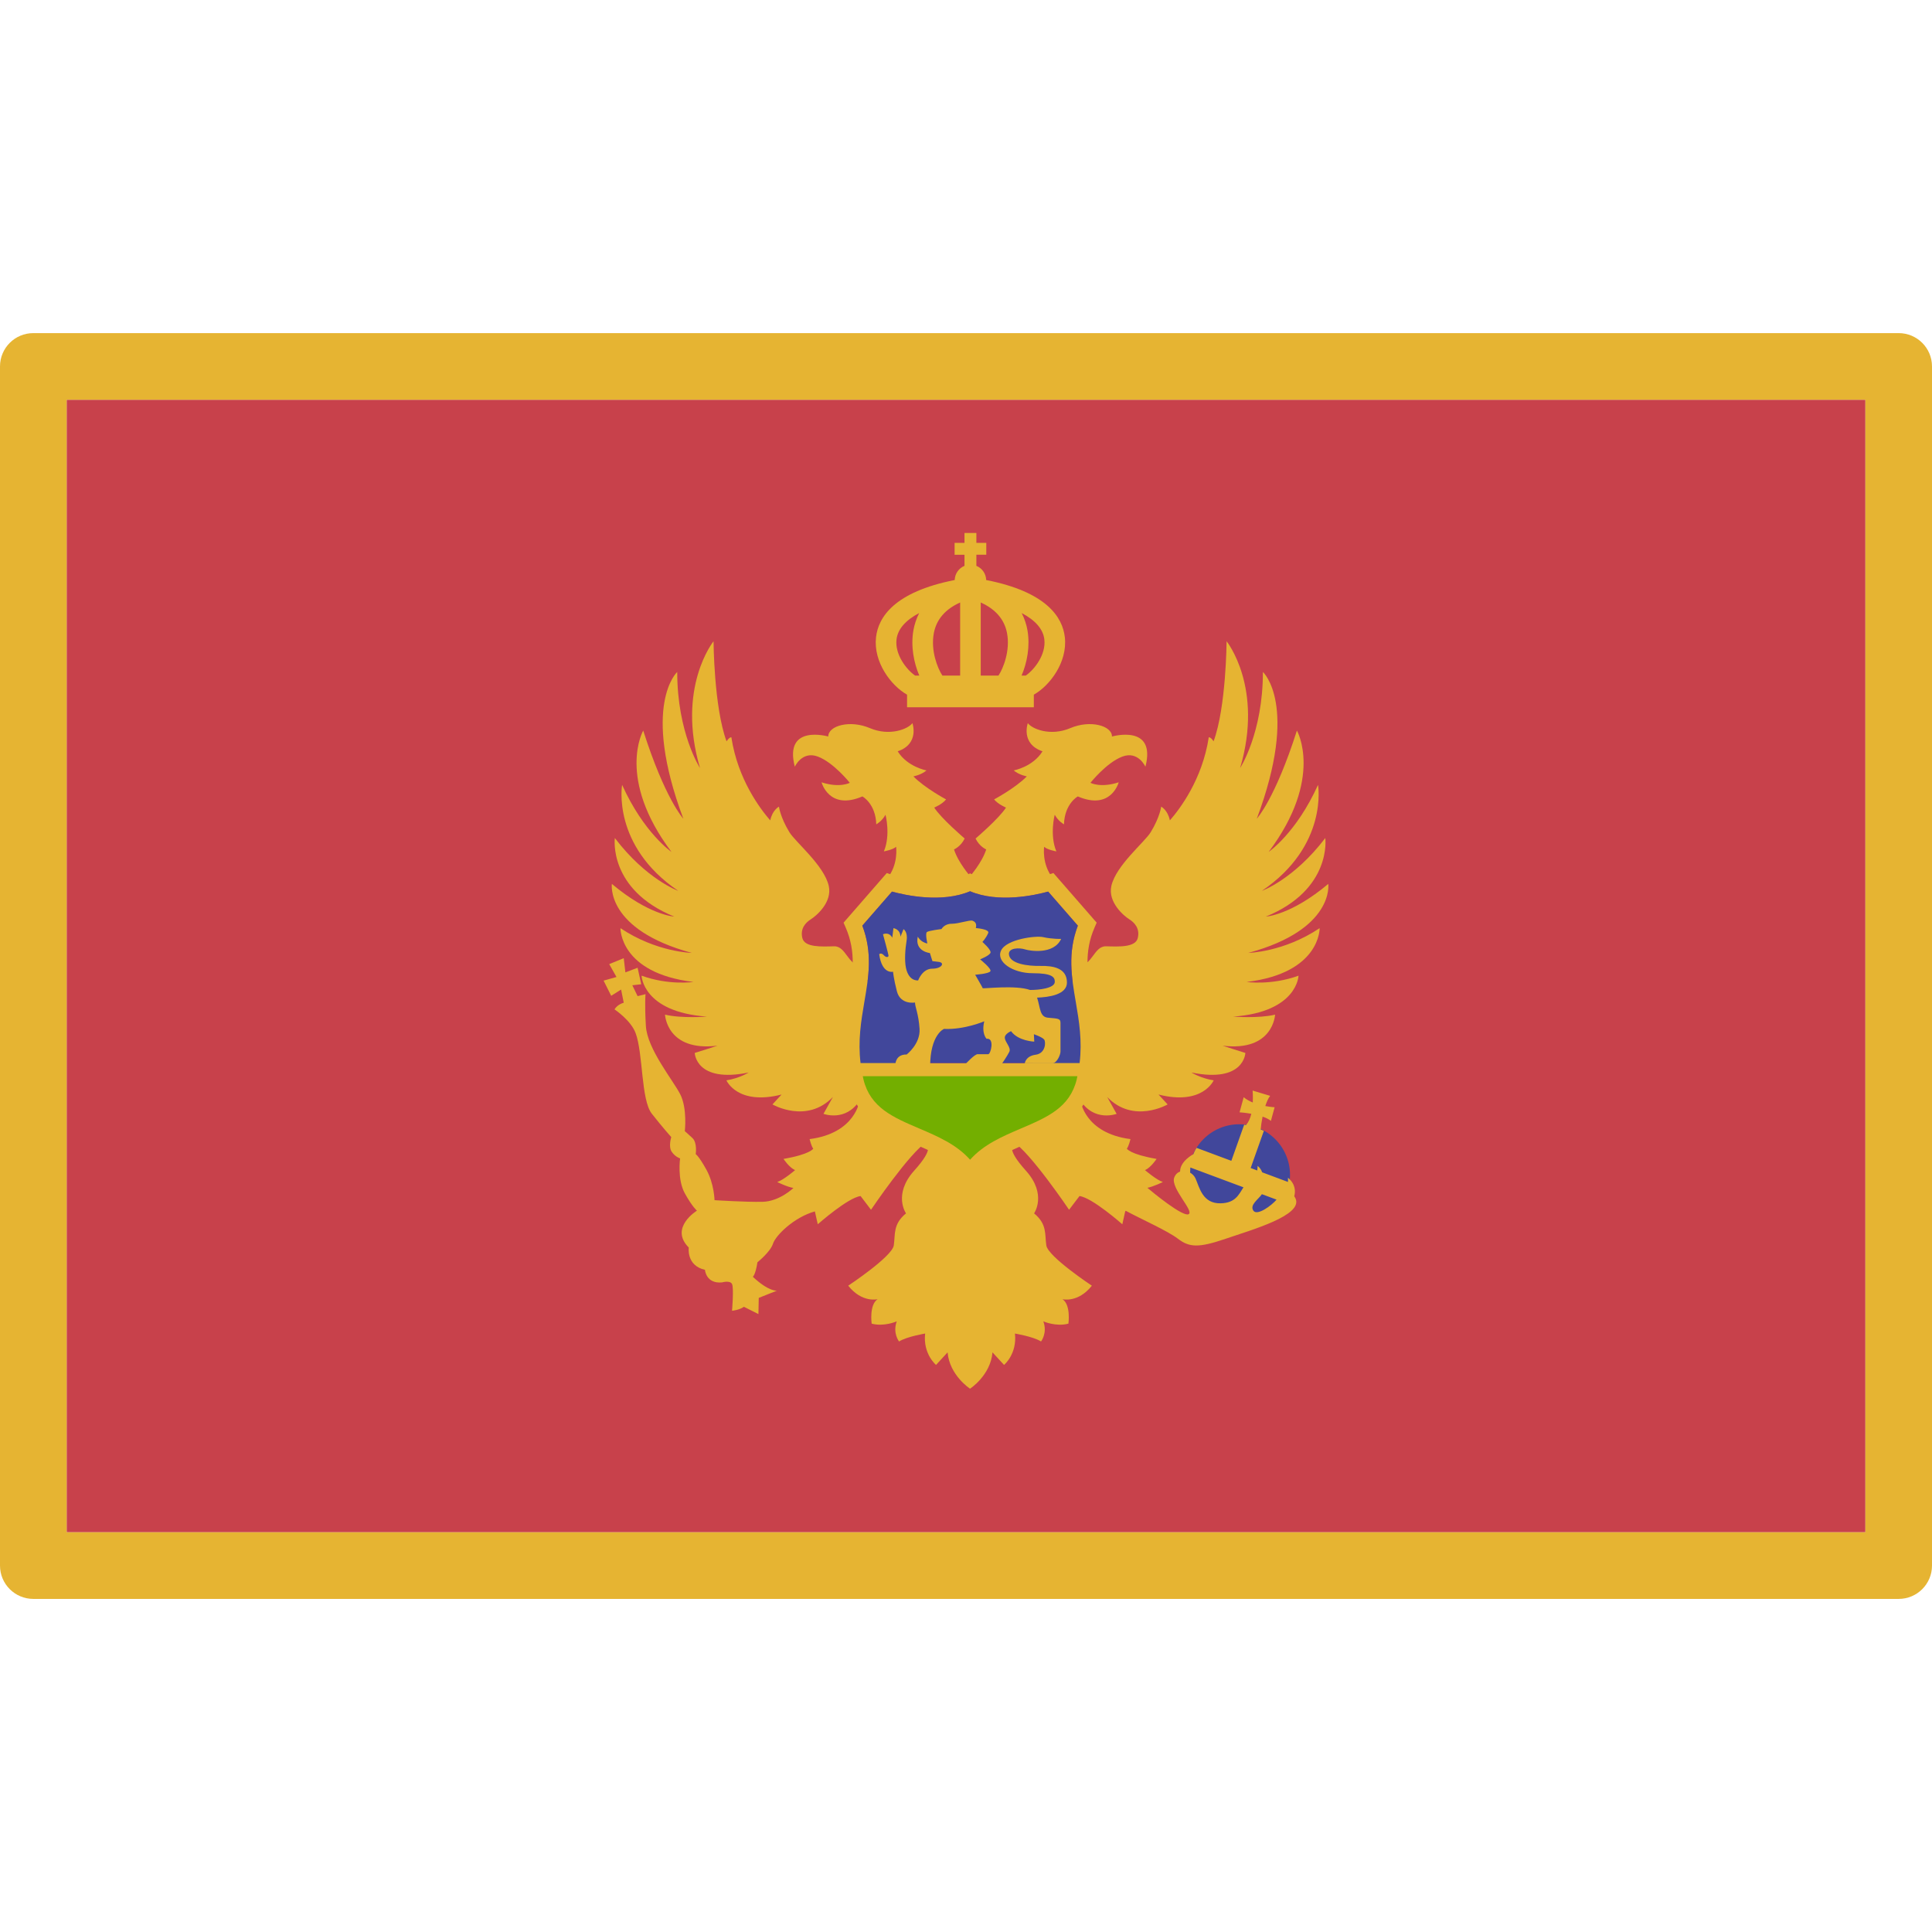 <?xml version="1.0" encoding="UTF-8"?>
<svg xmlns="http://www.w3.org/2000/svg" width="100" height="100" viewBox="0 0 100 100" fill="none">
  <g clip-path="url(#clip0_2022_6911)">
    <path d="M96.553 20.689H3.449V79.31H96.553V20.689Z" fill="#C8414B"></path>
    <path d="M98.276 17.242H1.724C0.772 17.242 0 18.014 0 18.966V81.035C0 81.987 0.772 82.759 1.724 82.759H98.276C99.228 82.759 100 81.987 100 81.035V18.966C100 18.014 99.228 17.242 98.276 17.242ZM96.552 79.311H3.448V20.69H96.552V79.311Z" fill="#E6B432"></path>
    <path d="M64.147 63.439C65.596 63.439 66.771 62.264 66.771 60.815C66.771 59.366 65.596 58.191 64.147 58.191C62.698 58.191 61.523 59.366 61.523 60.815C61.523 62.264 62.698 63.439 64.147 63.439Z" fill="#41479B"></path>
    <path d="M68.751 45.751C66.82 47.374 65.521 47.443 65.521 47.443C68.956 46.041 68.597 43.376 68.597 43.376C66.974 45.512 65.316 46.11 65.316 46.11C68.768 43.769 68.221 40.625 68.221 40.625C67.094 43.12 65.667 44.093 65.667 44.093C68.537 40.274 67.128 37.814 67.128 37.814C66 41.351 65.052 42.376 65.052 42.376C67.256 36.481 65.368 34.781 65.368 34.781C65.368 37.942 64.189 39.753 64.189 39.753C65.419 35.584 63.488 33.191 63.488 33.191C63.488 33.191 63.47 36.591 62.815 38.371C62.658 38.132 62.565 38.164 62.565 38.164C62.232 40.347 61.059 41.885 60.552 42.463C60.44 41.919 60.102 41.752 60.102 41.752C60.102 41.752 60.041 42.286 59.561 43.074C59.247 43.59 57.764 44.794 57.524 45.853C57.333 46.703 58.174 47.408 58.447 47.579C58.721 47.75 59.011 48.058 58.891 48.553C58.772 49.049 57.883 48.997 57.251 48.98C56.618 48.963 56.533 50.005 55.832 49.971L55.714 50.749L55.439 50.809C55.439 50.809 52.569 56.529 52.324 58.476L50.21 58.754L48.096 58.476C47.852 56.529 44.981 50.809 44.981 50.809L44.707 50.749L44.588 49.971C43.888 50.006 43.802 48.963 43.17 48.98C42.538 48.997 41.649 49.049 41.529 48.553C41.41 48.058 41.7 47.75 41.974 47.579C42.247 47.408 43.088 46.703 42.896 45.853C42.657 44.794 41.173 43.59 40.859 43.074C40.38 42.286 40.319 41.752 40.319 41.752C40.319 41.752 39.981 41.919 39.868 42.463C39.362 41.884 38.188 40.347 37.856 38.164C37.856 38.164 37.763 38.133 37.606 38.371C36.951 36.59 36.933 33.191 36.933 33.191C36.933 33.191 35.002 35.584 36.232 39.753C36.232 39.753 35.053 37.942 35.053 34.781C35.053 34.781 33.165 36.481 35.369 42.376C35.369 42.376 34.421 41.351 33.293 37.814C33.293 37.814 31.883 40.274 34.754 44.093C34.754 44.093 33.327 43.12 32.2 40.625C32.2 40.625 31.653 43.769 35.105 46.11C35.105 46.11 33.447 45.512 31.824 43.376C31.824 43.376 31.465 46.042 34.899 47.443C34.899 47.443 33.601 47.374 31.67 45.751C31.67 45.751 31.328 48.109 35.805 49.322C35.805 49.322 33.977 49.288 32.114 48.041C32.114 48.041 32.063 50.364 35.89 50.826C35.89 50.826 34.626 51.014 33.208 50.501C33.208 50.501 33.259 52.381 36.591 52.62C36.591 52.62 35.275 52.723 34.421 52.517C34.421 52.517 34.506 54.448 37.138 54.124C37.138 54.124 36.249 54.414 35.959 54.5C35.959 54.5 36.01 56.076 38.752 55.512C38.752 55.512 38.265 55.815 37.599 55.918C37.599 55.918 38.163 57.234 40.453 56.653L39.983 57.165C39.983 57.165 41.751 58.191 43.11 56.781L42.623 57.652C42.623 57.652 43.776 58.088 44.494 56.96C44.494 56.96 44.297 58.652 41.905 58.96C41.905 58.96 41.99 59.319 42.093 59.455C42.093 59.455 41.939 59.746 40.555 59.985C40.555 59.985 40.845 60.429 41.153 60.566C41.153 60.566 40.555 61.079 40.23 61.181C40.23 61.181 40.743 61.437 41.068 61.489C41.068 61.489 40.35 62.189 39.461 62.206C38.573 62.223 36.984 62.121 36.984 62.121C36.984 62.121 36.967 61.266 36.557 60.531C36.147 59.797 36.01 59.741 36.01 59.741C36.01 59.741 36.1 59.152 35.843 58.908C35.587 58.665 35.446 58.549 35.446 58.549C35.446 58.549 35.583 57.37 35.207 56.636C34.831 55.901 33.498 54.294 33.43 53.098C33.361 51.902 33.413 51.458 33.413 51.458L33.002 51.56L32.729 50.997L33.19 50.945L33.002 50.091L32.37 50.33L32.285 49.596L31.533 49.903L31.909 50.569L31.242 50.757L31.635 51.543L32.148 51.219L32.285 51.902C32.285 51.902 31.977 51.971 31.806 52.244C31.806 52.244 32.652 52.805 32.9 53.474C33.293 54.534 33.173 56.926 33.737 57.644C34.301 58.361 34.745 58.857 34.745 58.857C34.745 58.857 34.587 59.344 34.767 59.613C34.946 59.882 35.202 59.959 35.202 59.959C35.202 59.959 35.048 61.048 35.446 61.766C35.843 62.483 36.074 62.663 36.074 62.663C36.074 62.663 34.626 63.547 35.651 64.573C35.651 64.573 35.514 65.504 36.488 65.726C36.488 65.726 36.54 66.461 37.377 66.376C37.377 66.376 37.787 66.256 37.89 66.461C37.992 66.666 37.89 67.845 37.89 67.845C37.89 67.845 38.265 67.811 38.505 67.64L39.256 68.016L39.273 67.179L40.213 66.803C40.213 66.803 39.803 66.871 38.966 66.085C38.966 66.085 39.102 66 39.205 65.334C39.205 65.334 39.871 64.804 40.008 64.377C40.145 63.95 41.085 63.01 42.178 62.702L42.328 63.368C42.328 63.368 43.892 61.984 44.545 61.908L45.083 62.617C45.083 62.617 47.1 59.626 47.988 59.096C47.92 59.336 48.415 59.37 47.313 60.6C46.211 61.831 46.895 62.804 46.895 62.804C46.211 63.368 46.348 63.881 46.262 64.462C46.177 65.043 43.904 66.547 43.904 66.547C44.621 67.453 45.425 67.247 45.425 67.247C44.98 67.538 45.117 68.512 45.117 68.512C45.767 68.683 46.416 68.392 46.416 68.392C46.194 69.007 46.535 69.434 46.535 69.434C46.946 69.178 47.885 69.024 47.885 69.024C47.766 70.084 48.449 70.648 48.449 70.648L49.047 69.998C49.15 71.194 50.209 71.878 50.209 71.878C50.209 71.878 51.269 71.194 51.371 69.998L51.969 70.648C51.969 70.648 52.653 70.084 52.533 69.024C52.533 69.024 53.473 69.178 53.883 69.434C53.883 69.434 54.225 69.007 54.003 68.392C54.003 68.392 54.652 68.683 55.301 68.512C55.301 68.512 55.438 67.538 54.994 67.247C54.994 67.247 55.797 67.452 56.515 66.547C56.515 66.547 54.242 65.043 54.157 64.462C54.071 63.881 54.208 63.368 53.524 62.804C53.524 62.804 54.208 61.83 53.105 60.6C52.003 59.37 52.499 59.336 52.43 59.096C53.319 59.626 55.335 62.617 55.335 62.617L55.874 61.908C56.527 61.984 58.091 63.368 58.091 63.368L58.24 62.702L58.269 62.671C59.084 63.11 60.43 63.704 60.974 64.12C61.555 64.564 62.034 64.599 63.435 64.12C64.836 63.642 67.443 62.906 67.058 62.035C67.037 61.988 67.013 61.956 66.99 61.919C67.051 61.694 67.076 61.302 66.664 60.959C66.664 60.959 66.669 61.054 66.666 61.177L65.33 60.679C65.286 60.561 65.22 60.445 65.093 60.344C65.093 60.344 65.094 60.446 65.076 60.584L64.734 60.457L65.417 58.533C65.366 58.504 65.307 58.488 65.254 58.463C65.267 58.288 65.3 58.048 65.351 57.796C65.518 57.854 65.671 57.926 65.781 58.017L65.974 57.312C65.974 57.312 65.767 57.299 65.493 57.248C65.562 57.035 65.644 56.844 65.742 56.721L64.836 56.448C64.836 56.448 64.859 56.722 64.844 57.064C64.671 56.994 64.506 56.905 64.373 56.791L64.16 57.573C64.233 57.577 64.48 57.598 64.767 57.65C64.715 57.879 64.624 58.083 64.493 58.235C64.461 58.231 64.431 58.219 64.398 58.216L63.734 60.084L61.934 59.413C61.856 59.535 61.797 59.667 61.741 59.801C61.751 59.782 61.759 59.751 61.77 59.739C61.77 59.739 61.073 60.103 61.082 60.639C60.954 60.687 60.842 60.783 60.778 60.95C60.573 61.489 61.829 62.694 61.521 62.847C61.219 62.998 59.642 61.699 59.389 61.481C59.714 61.417 60.189 61.181 60.189 61.181C59.864 61.079 59.266 60.566 59.266 60.566C59.574 60.429 59.864 59.985 59.864 59.985C58.48 59.746 58.326 59.455 58.326 59.455C58.429 59.319 58.514 58.96 58.514 58.96C56.122 58.652 55.925 56.961 55.925 56.961C56.643 58.088 57.796 57.653 57.796 57.653L57.309 56.781C58.667 58.191 60.436 57.166 60.436 57.166L59.966 56.653C62.256 57.234 62.82 55.918 62.82 55.918C62.154 55.816 61.666 55.512 61.666 55.512C64.409 56.076 64.46 54.5 64.46 54.5C64.17 54.414 63.281 54.124 63.281 54.124C65.912 54.449 65.998 52.518 65.998 52.518C65.144 52.723 63.828 52.62 63.828 52.62C67.16 52.381 67.211 50.502 67.211 50.502C65.793 51.014 64.528 50.826 64.528 50.826C68.356 50.365 68.305 48.041 68.305 48.041C66.442 49.288 64.614 49.322 64.614 49.322C69.093 48.109 68.751 45.751 68.751 45.751ZM64.868 62.655C64.685 62.358 65.12 62.093 65.316 61.811L66.074 62.093C65.816 62.4 65.056 62.961 64.868 62.655ZM64.362 61.455C64.116 61.836 63.945 62.263 63.189 62.283C62.241 62.309 62.087 61.463 61.882 61.002C61.822 60.867 61.719 60.765 61.6 60.696C61.6 60.613 61.604 60.522 61.612 60.43L64.362 61.455Z" fill="#E6B432"></path>
    <path d="M49.931 43.402C49.931 43.402 48.714 42.364 48.355 41.8C48.355 41.8 48.765 41.633 48.969 41.377C48.969 41.377 47.867 40.788 47.278 40.185C47.278 40.185 47.663 40.121 47.957 39.877C47.957 39.877 46.967 39.699 46.465 38.888C47.61 38.497 47.227 37.43 47.227 37.43C46.996 37.737 46.048 38.122 45.022 37.686C43.997 37.25 42.87 37.558 42.87 38.122C42.87 38.122 40.563 37.455 41.139 39.685C41.139 39.685 41.511 38.852 42.331 39.16C43.152 39.468 43.985 40.518 43.985 40.518C43.985 40.518 43.472 40.8 42.524 40.493C42.524 40.493 42.908 41.966 44.638 41.223C44.638 41.223 45.322 41.591 45.356 42.667C45.356 42.667 45.646 42.513 45.834 42.172C45.834 42.172 46.108 43.214 45.749 44.068C45.749 44.068 46.227 43.983 46.381 43.829C46.381 43.829 46.518 44.735 45.92 45.469C45.92 45.469 48.547 46.721 50.214 45.35C50.214 45.35 49.586 44.632 49.38 43.966C49.38 43.966 49.726 43.825 49.931 43.402Z" fill="#E6B432"></path>
    <path d="M57.556 38.122C57.556 37.558 56.428 37.25 55.403 37.686C54.378 38.122 53.429 37.737 53.199 37.43C53.199 37.43 52.816 38.497 53.96 38.888C53.458 39.699 52.468 39.877 52.468 39.877C52.763 40.121 53.148 40.185 53.148 40.185C52.558 40.788 51.456 41.377 51.456 41.377C51.661 41.633 52.071 41.8 52.071 41.8C51.712 42.364 50.495 43.402 50.495 43.402C50.7 43.825 51.046 43.966 51.046 43.966C50.841 44.632 50.213 45.35 50.213 45.35C51.879 46.721 54.506 45.469 54.506 45.469C53.908 44.734 54.045 43.829 54.045 43.829C54.199 43.983 54.677 44.068 54.677 44.068C54.319 43.214 54.592 42.171 54.592 42.171C54.78 42.513 55.071 42.667 55.071 42.667C55.105 41.59 55.788 41.223 55.788 41.223C57.518 41.966 57.903 40.492 57.903 40.492C56.955 40.8 56.442 40.518 56.442 40.518C56.442 40.518 57.275 39.467 58.095 39.16C58.915 38.852 59.287 39.685 59.287 39.685C59.863 37.455 57.556 38.122 57.556 38.122Z" fill="#E6B432"></path>
    <path d="M56.512 51.736C56.287 50.426 56.093 49.295 56.658 47.999L56.764 47.757L54.526 45.188L54.261 45.276C54.239 45.283 51.9 46.048 50.4 45.298L50.213 45.205L50.026 45.298C48.534 46.046 46.189 45.283 46.164 45.275L45.9 45.188L43.663 47.757L43.768 47.999C44.333 49.295 44.139 50.426 43.914 51.736C43.702 52.973 43.462 54.375 43.885 56.084C44.344 57.94 45.89 58.6 47.254 59.183C48.305 59.631 49.298 60.055 49.859 60.945L50.213 61.505L50.566 60.945C51.128 60.055 52.121 59.631 53.172 59.183C54.536 58.6 56.082 57.94 56.541 56.084C56.964 54.375 56.724 52.973 56.512 51.736ZM44.636 47.913L46.171 46.15C46.867 46.341 48.748 46.755 50.213 46.132C51.678 46.755 53.559 46.341 54.255 46.15L55.79 47.913C55.251 49.333 55.463 50.571 55.688 51.877C55.855 52.856 56.022 53.865 55.882 55.026H44.544C44.404 53.865 44.571 52.856 44.738 51.877C44.963 50.571 45.175 49.333 44.636 47.913ZM52.844 58.413C51.893 58.819 50.916 59.236 50.213 60.029C49.51 59.236 48.532 58.819 47.582 58.413C46.248 57.844 45.098 57.346 44.718 55.949H55.707C55.328 57.346 54.177 57.844 52.844 58.413Z" fill="#E6B432"></path>
    <path d="M44.633 47.911L46.169 46.148C46.865 46.339 48.745 46.753 50.211 46.131C51.676 46.753 53.556 46.339 54.252 46.148L55.788 47.911C55.249 49.331 55.461 50.569 55.685 51.876C55.853 52.855 56.02 53.863 55.88 55.025H44.542C44.402 53.863 44.569 52.855 44.736 51.876C44.96 50.569 45.173 49.331 44.633 47.911Z" fill="#41479B"></path>
    <path d="M44.658 55.703C44.671 55.763 44.68 55.821 44.695 55.882C45.054 57.333 46.225 57.833 47.581 58.411C48.531 58.817 49.509 59.235 50.212 60.027C50.914 59.235 51.892 58.817 52.843 58.411C54.198 57.833 55.369 57.333 55.728 55.882C55.743 55.821 55.752 55.763 55.765 55.703H44.658Z" fill="#73AF00"></path>
    <path d="M55.225 50.858C55.225 50.102 54.507 49.983 53.853 49.996C53.2 50.009 52.245 49.889 52.221 49.382C52.206 49.065 52.737 49.036 53.083 49.147C53.284 49.211 54.533 49.434 54.925 48.598C54.925 48.598 54.468 48.613 53.986 48.504C53.614 48.421 52.09 48.611 51.815 49.199C51.541 49.787 52.426 50.373 53.445 50.373C54.464 50.373 54.603 50.577 54.596 50.826C54.585 51.152 53.777 51.245 53.312 51.24C52.581 50.975 50.876 51.183 50.867 51.151C50.858 51.111 50.474 50.452 50.474 50.452C50.474 50.452 51.172 50.403 51.261 50.275C51.349 50.147 50.731 49.656 50.731 49.656C50.731 49.656 51.251 49.449 51.271 49.301C51.292 49.139 50.848 48.755 50.848 48.755C50.848 48.755 51.02 48.586 51.149 48.297C51.241 48.091 50.509 48.036 50.509 48.036C50.548 47.88 50.533 47.727 50.339 47.657C50.189 47.603 49.633 47.814 49.255 47.814C48.876 47.814 48.732 48.088 48.732 48.088C48.732 48.088 48.066 48.167 47.974 48.245C47.883 48.324 48 48.833 48 48.833C47.661 48.781 47.504 48.48 47.504 48.48C47.334 49.251 48.131 49.329 48.131 49.329L48.262 49.748C48.262 49.748 48.262 49.748 48.589 49.787C48.915 49.826 48.758 50.139 48.249 50.139C47.739 50.139 47.523 50.747 47.523 50.747C47.169 50.757 46.972 50.472 46.894 50.108C46.807 49.707 46.858 49.092 46.923 48.702C47.002 48.229 46.766 48.092 46.766 48.092L46.608 48.485C46.598 48.082 46.244 48.042 46.244 48.042L46.185 48.534C46.008 48.21 45.703 48.357 45.703 48.357C45.703 48.357 45.998 49.419 45.989 49.478C45.979 49.537 45.88 49.587 45.743 49.439C45.605 49.291 45.507 49.39 45.507 49.39C45.654 50.452 46.224 50.296 46.224 50.296C46.224 50.296 46.249 50.629 46.422 51.305C46.605 52.026 47.361 51.89 47.361 51.89C47.361 52.125 47.544 52.465 47.596 53.249C47.648 54.032 46.929 54.581 46.929 54.581C46.276 54.568 46.342 55.209 46.342 55.209H48.144C48.144 53.541 48.861 53.256 48.861 53.256C49.923 53.305 50.946 52.862 50.946 52.862C50.789 53.502 51.064 53.767 51.064 53.767C51.497 53.708 51.281 54.564 51.153 54.564C51.025 54.564 50.759 54.564 50.602 54.564C50.445 54.564 49.992 55.056 49.992 55.056H51.861C51.861 55.056 52.147 54.642 52.245 54.436C52.343 54.229 52.028 53.944 52.009 53.728C51.989 53.511 52.333 53.374 52.333 53.374C52.697 53.885 53.533 53.915 53.533 53.915L53.514 53.531C53.514 53.531 53.947 53.679 54.045 53.806C54.143 53.934 54.124 54.525 53.602 54.593C53.081 54.662 53.042 55.036 53.042 55.036C53.042 55.036 54.232 55.036 54.468 55.036C54.704 55.036 54.891 54.593 54.891 54.426C54.891 54.259 54.891 53.167 54.891 52.931C54.891 52.695 54.694 52.724 54.232 52.675C53.812 52.63 53.852 52.171 53.679 51.637C54.286 51.617 55.225 51.484 55.225 50.858Z" fill="#E6B432"></path>
    <path d="M55.116 32.982C54.999 31.951 54.177 30.637 51.045 30.022C51.035 29.689 50.83 29.407 50.537 29.288V28.713H51.05V28.098H50.537V27.586H49.922V28.099H49.41V28.714H49.922V29.288C49.63 29.407 49.425 29.689 49.415 30.022C46.283 30.638 45.461 31.951 45.343 32.983C45.198 34.269 46.119 35.488 46.949 35.956V36.608H53.511V35.956C54.341 35.488 55.262 34.269 55.116 32.982ZM51.681 34.968H50.763V31.185C51.52 31.527 51.988 32.051 52.124 32.772C52.294 33.668 51.936 34.583 51.681 34.968ZM48.335 32.771C48.471 32.051 48.94 31.526 49.697 31.185V34.968H48.778C48.523 34.583 48.165 33.668 48.335 32.771ZM47.576 31.732C47.425 32.034 47.329 32.337 47.28 32.614C47.131 33.454 47.301 34.308 47.583 34.968H47.367C46.907 34.651 46.316 33.872 46.403 33.103C46.464 32.565 46.872 32.103 47.576 31.732ZM53.093 34.968H52.877C53.158 34.309 53.328 33.455 53.18 32.614C53.131 32.337 53.035 32.034 52.883 31.732C53.588 32.103 53.996 32.565 54.056 33.102C54.144 33.872 53.552 34.651 53.093 34.968Z" fill="#E6B432"></path>
  </g>
  <defs>
    <clipPath id="clip0_2022_6911">
      <rect width="100" height="100" fill="white"></rect>
    </clipPath>
  </defs>
</svg>
